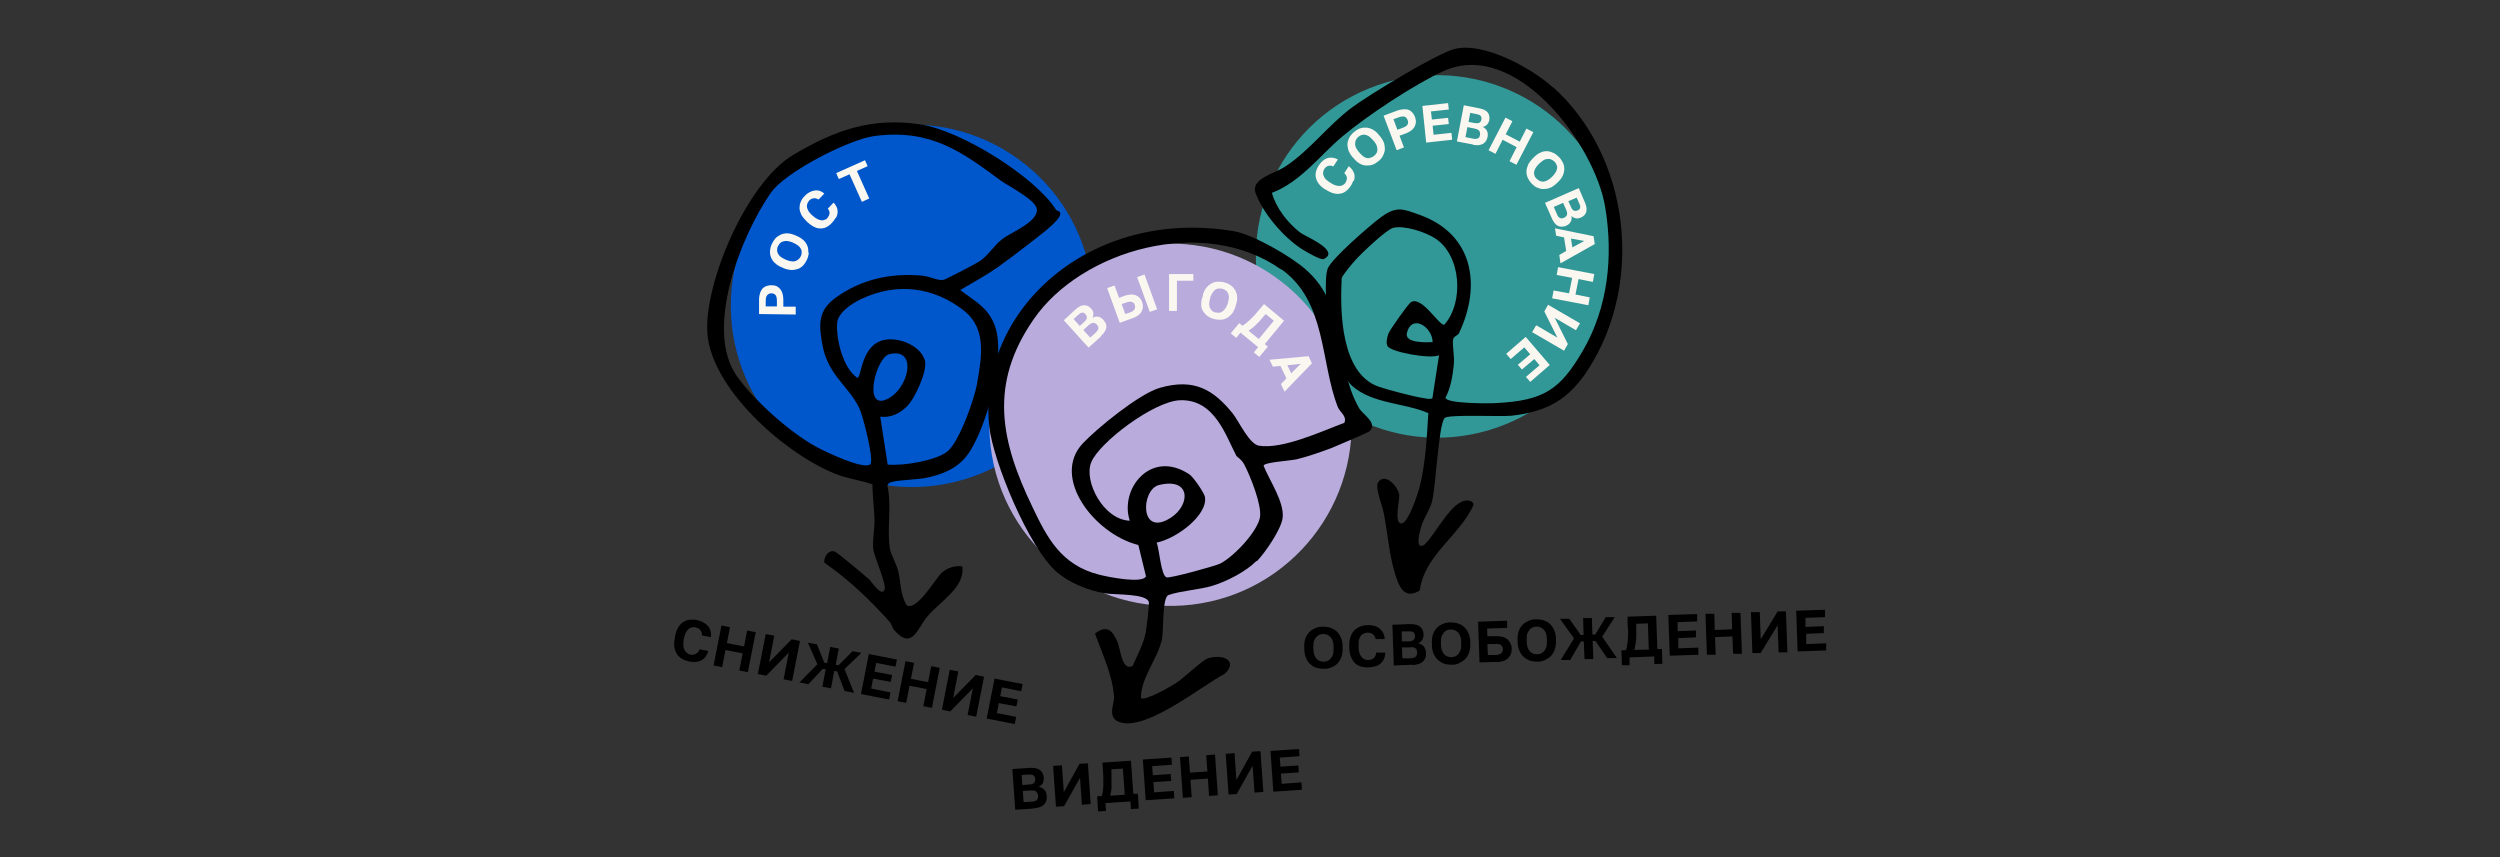 <?xml version="1.0" encoding="UTF-8"?> <svg xmlns="http://www.w3.org/2000/svg" id="Layer_1" version="1.1" viewBox="0 0 1050 360"><rect x="0" y="0" width="1050" height="360" fill="#333333" stroke="none"/><defs><style> .st0 { fill: #319797; } .st1 { fill: #faf7f0; } .st2 { fill: #0056cb; } .st3 { fill: #b9abdc; } </style></defs><path class="st2" d="M442.4,176.1c26.3-32.8,21.1-80.7-11.7-107-32.8-26.3-80.7-21.1-107,11.7-26.3,32.8-21.1,80.7,11.7,107,32.8,26.3,80.7,21.1,107-11.7h0Z"></path><path class="st0" d="M624.9,180.8c40.4-11.8,63.5-54,51.8-94.4-11.8-40.4-54-63.5-94.4-51.8-40.4,11.8-63.5,54-51.8,94.4,11.8,40.4,54,63.5,94.4,51.8h0Z"></path><path class="st3" d="M496.9,254.3c41.9-2.9,73.5-39.3,70.6-81.2-2.9-41.9-39.3-73.5-81.2-70.6-41.9,2.9-73.5,39.3-70.6,81.2,2.9,41.9,39.3,73.5,81.2,70.6h0Z"></path><path d="M292,278c.9,0,1.7-.2,2.4-.6.7-.3,1.3-.8,1.9-1.5.5-.7.9-1.5,1.2-2.5l-3.7-.7c-.3.9-.8,1.5-1.5,1.9-.7.4-1.5.5-2.4.3-.5,0-.9-.3-1.3-.6-.4-.3-.8-.7-1-1.1-.3-.5-.5-1.1-.6-1.9,0-.8,0-1.7.2-2.7v-.5c.4-1.3.7-2.4,1.3-3.1.5-.7,1.1-1.2,1.7-1.4.6-.2,1.3-.3,1.9-.1.9.2,1.5.5,2,1.1.5.6.7,1.3.8,2.3l3.7.7c.1-1,0-1.9-.2-2.7-.2-.8-.6-1.5-1.2-2.1-.5-.6-1.2-1.1-2-1.5-.8-.4-1.6-.7-2.6-.9-1.1-.2-2.1-.2-3-.1-1,.1-1.9.5-2.7,1-.8.5-1.5,1.3-2.1,2.3-.6,1-1,2.2-1.3,3.7v.5c-.5,2-.5,3.8,0,5.1.4,1.4,1.1,2.5,2.2,3.3,1,.8,2.3,1.3,3.7,1.6,1,.2,1.9.3,2.8.2h0ZM303.3,280.2l1.4-7.2,7.2,1.4-1.4,7.2,3.6.7,3.3-16.8-3.6-.7-1.3,6.7-7.2-1.4,1.3-6.7-3.6-.7-3.3,16.8,3.6.7h0ZM321.8,283.8l9.5-9.7-2.2,11.2,3.6.7,3.3-16.8-3.5-.7-9.5,9.7,2.2-11.2-3.6-.7-3.3,16.8,3.5.7h0ZM339.6,287.3l6-6.4,1.2.2-1.4,7.3,3.6.7,1.4-7.3,1.2.2,3.1,8.2,4,.8-4-10,7.1-6.8-3.7-.7-5.9,5.9-1.2-.2,1.3-6.8-3.6-.7-1.3,6.8-1.2-.2-3.1-7.7-3.8-.7,4,9.1-7.5,7.6,3.9.8h0ZM373.4,293.8l.6-3-8.1-1.6.8-4.2,7.4,1.4.6-2.9-7.4-1.4.7-3.7,8.1,1.6.6-3-11.8-2.3-3.3,16.8,11.8,2.3h0ZM380.6,295.2l1.4-7.2,7.2,1.4-1.4,7.2,3.6.7,3.3-16.8-3.6-.7-1.3,6.7-7.2-1.4,1.3-6.7-3.6-.7-3.3,16.8,3.6.7h0ZM399.1,298.8l9.5-9.7-2.2,11.2,3.6.7,3.3-16.8-3.5-.7-9.5,9.7,2.2-11.2-3.6-.7-3.3,16.8,3.5.7h0ZM426.2,304.1l.6-3-8.1-1.6.8-4.2,7.4,1.4.6-2.9-7.4-1.4.7-3.7,8.1,1.6.6-3-11.8-2.3-3.3,16.8,11.8,2.3h0Z"></path><path d="M434,339.5c1.4-.1,2.6-.4,3.4-.8.9-.5,1.5-1.1,1.8-1.8.4-.8.5-1.6.4-2.6,0-1.1-.4-2-1-2.6-.6-.7-1.4-1.1-2.4-1.2.7-.3,1.3-.8,1.7-1.5.4-.7.5-1.4.5-2.3-.1-1.4-.6-2.5-1.6-3.3-1-.7-2.4-1-4.3-.9l-7.3.5,1.2,17.1,7.6-.5h0ZM429.5,332.2l3.3-.2c1.2,0,2,0,2.4.5.5.4.7,1,.8,1.7,0,.8-.1,1.4-.5,1.8-.4.4-1.2.7-2.3.7l-3.3.2-.3-4.7h0ZM429,325.5l3-.2c1,0,1.7,0,2.1.4.4.3.6.8.7,1.5,0,.7-.1,1.2-.5,1.6-.4.4-1.1.7-2,.7l-2.9.2-.3-4.2h0ZM446.9,338.6l6.7-11.9.8,11.3,3.7-.3-1.2-17.1-3.5.2-6.6,11.9-.8-11.3-3.7.3,1.2,17.1,3.5-.2h0ZM464.5,340.5l-.2-3.2,10.5-.7.2,3.2,3.3-.2-.4-6.2h-1.9c0,.1-1-13.9-1-13.9l-12,.8.3,3.9c0,.9.1,1.8.1,2.7,0,.9,0,1.9,0,2.8,0,.9-.1,1.8-.2,2.6-.1.8-.3,1.5-.5,2.1h-1.9c0,.1.4,6.4.4,6.4l3.3-.2h0ZM466.8,330.1c.1-1.5,0-3.4,0-5.7v-1.3c0,0,4.8-.3,4.8-.3l.8,11-6.1.4c.3-1.2.5-2.5.6-4h0ZM493.2,335.3l-.2-3.1-8.3.6-.3-4.3,7.5-.5-.2-2.9-7.5.5-.3-3.8,8.3-.6-.2-3-12,.8,1.2,17.1,12-.8h0ZM500.5,334.8l-.5-7.3,7.3-.5.5,7.3,3.7-.3-1.2-17.1-3.7.3.5,6.8-7.3.5-.5-6.8-3.7.3,1.2,17.1,3.7-.3h0ZM519.4,333.5l6.7-11.9.8,11.3,3.7-.3-1.2-17.1-3.5.2-6.6,11.9-.8-11.3-3.7.3,1.2,17.1,3.5-.2h0ZM546.8,331.6l-.2-3-8.3.6-.3-4.3,7.5-.5-.2-2.9-7.5.5-.3-3.8,8.3-.6-.2-3-12,.8,1.2,17.1,12-.8h0Z"></path><path d="M559.2,280.3c1-.4,1.8-.9,2.5-1.6.7-.7,1.3-1.7,1.7-2.8.4-1.1.6-2.5.5-4v-.5c0-1.5-.3-2.8-.8-3.8s-1.1-1.9-1.9-2.6c-.8-.7-1.7-1.1-2.6-1.4-1-.3-2-.4-3.1-.4-1.1,0-2.1.2-3,.6-1,.4-1.8.9-2.5,1.6-.7.7-1.3,1.6-1.7,2.7-.4,1.1-.6,2.4-.5,3.9v.5c0,1.6.3,2.9.8,4,.5,1.1,1.1,2,1.9,2.6.8.7,1.7,1.2,2.6,1.4,1,.3,2,.4,3.1.4,1.1,0,2.1-.2,3-.6h0ZM553.9,277.4c-.7-.3-1.2-.9-1.6-1.7-.4-.8-.7-1.9-.7-3.3v-.5c0-1.3,0-2.4.5-3.2.4-.8.9-1.4,1.5-1.8.6-.4,1.3-.6,2.1-.6.8,0,1.5.1,2.1.5.6.3,1.2.9,1.6,1.6.4.8.7,1.8.7,3.2v.5c0,1.4,0,2.5-.5,3.4-.4.8-.9,1.4-1.5,1.8-.6.4-1.3.6-2.1.6-.7,0-1.4-.1-2.1-.5h0ZM577.5,279.9c.8-.2,1.6-.6,2.2-1.1.6-.5,1.1-1.1,1.5-1.9.4-.8.6-1.7.6-2.8h-3.8c-.1,1.1-.5,1.8-1,2.3-.6.5-1.3.8-2.3.8-.5,0-.9,0-1.4-.2-.5-.2-.9-.5-1.3-.9-.4-.4-.7-1-1-1.7-.3-.7-.4-1.6-.4-2.7v-.5c0-1.4,0-2.5.4-3.2.3-.8.8-1.4,1.4-1.7.6-.4,1.2-.5,1.9-.6.9,0,1.6.2,2.2.6.6.4,1,1.1,1.3,2.1h3.8c-.1-1.2-.4-2-.8-2.8-.4-.7-1-1.3-1.6-1.8-.7-.5-1.4-.8-2.3-1-.8-.2-1.7-.3-2.7-.2-1.1,0-2.1.2-3,.6-.9.3-1.7.9-2.4,1.6-.7.7-1.2,1.6-1.6,2.7-.4,1.1-.5,2.4-.5,3.9v.5c0,2.1.5,3.8,1.2,5,.7,1.3,1.6,2.2,2.8,2.7s2.5.8,4,.7c1,0,1.9-.2,2.7-.4h0ZM593,279.3c1.4,0,2.6-.3,3.5-.7.9-.4,1.5-1,1.9-1.8.4-.7.6-1.6.5-2.6,0-1.1-.4-2-.9-2.7-.6-.7-1.4-1.1-2.4-1.3.7-.3,1.3-.8,1.7-1.4.4-.6.6-1.4.6-2.3,0-1.4-.5-2.5-1.5-3.3-.9-.8-2.4-1.1-4.3-1.1l-7.3.3.6,17.1,7.6-.3h0ZM588.8,271.9h3.3c1.2-.2,2,0,2.4.4.5.4.7,1,.7,1.8,0,.8-.2,1.3-.6,1.7-.4.4-1.2.6-2.3.7h-3.3c0,.1-.2-4.6-.2-4.6h0ZM588.6,265.2h3c1-.1,1.7,0,2.1.4.4.3.6.8.6,1.5,0,.7-.2,1.2-.5,1.6-.4.4-1.1.6-2.1.7h-2.9c0,.1-.1-4.2-.1-4.2h0ZM612.8,278.5c.9-.4,1.8-.9,2.5-1.6.7-.7,1.3-1.7,1.7-2.8.4-1.1.6-2.4.5-4v-.5c0-1.5-.3-2.8-.8-3.8-.5-1-1.1-1.9-1.9-2.6-.8-.7-1.7-1.1-2.6-1.4-1-.3-2-.4-3.1-.4-1.1,0-2.1.2-3,.6-1,.4-1.8.9-2.5,1.6-.7.7-1.3,1.6-1.7,2.7-.4,1.1-.6,2.4-.5,3.9v.5c0,1.6.3,2.9.8,4,.5,1.1,1.1,2,1.9,2.6.8.7,1.7,1.2,2.6,1.5,1,.3,2,.4,3.1.4,1.1,0,2.1-.2,3-.6h0ZM607.5,275.5c-.7-.3-1.2-.9-1.6-1.7-.4-.8-.7-1.9-.7-3.3v-.5c0-1.3,0-2.4.5-3.2.4-.8.9-1.4,1.5-1.8.6-.4,1.3-.6,2.1-.6.8,0,1.5.1,2.1.5.6.3,1.2.9,1.6,1.6.4.8.7,1.8.7,3.2v.5c0,1.4,0,2.5-.5,3.4-.4.8-.9,1.4-1.5,1.8-.6.4-1.3.6-2.1.6-.7,0-1.4-.1-2.1-.5h0ZM628.3,278.1c2.3,0,4-.6,5.1-1.7,1.1-1,1.6-2.4,1.5-4,0-1.6-.7-2.9-1.8-3.9-1.2-1-2.9-1.4-5.2-1.3h-3.2c0,.1-.1-3.2-.1-3.2l8.4-.3v-3c-.1,0-12.2.4-12.2.4l.6,17.1,6.8-.2h0ZM624.8,270.5h2.8c1.3-.1,2.3,0,2.8.4.5.4.8,1,.8,1.7,0,.8-.2,1.3-.7,1.8-.5.4-1.4.7-2.8.7h-2.8c0,0-.2-4.6-.2-4.6h0ZM648.8,277.2c1-.4,1.8-.9,2.5-1.6.7-.7,1.3-1.7,1.7-2.8.4-1.1.6-2.5.5-4v-.5c0-1.5-.3-2.8-.8-3.8-.5-1-1.1-1.9-1.9-2.6-.8-.7-1.7-1.1-2.6-1.4-1-.3-2-.4-3.1-.4-1.1,0-2.1.2-3,.6s-1.8.9-2.5,1.6c-.7.7-1.3,1.6-1.7,2.7-.4,1.1-.6,2.4-.5,3.9v.5c0,1.6.3,2.9.8,4,.5,1.1,1.1,2,1.9,2.6.8.7,1.7,1.2,2.6,1.5,1,.3,2,.4,3.1.4,1.1,0,2.1-.2,3-.6h0ZM643.5,274.3c-.7-.3-1.2-.9-1.6-1.7-.4-.8-.7-1.9-.7-3.3v-.5c0-1.3,0-2.4.5-3.2.4-.8.9-1.4,1.5-1.8.6-.4,1.3-.6,2.1-.6.8,0,1.5.1,2.1.5.6.3,1.2.9,1.6,1.6.4.8.7,1.8.7,3.2v.5c0,1.4,0,2.5-.5,3.4-.4.8-.9,1.4-1.5,1.8-.6.4-1.3.6-2.1.6-.7,0-1.4-.1-2.1-.5h0ZM659.6,277l4.4-7.6h1.2s.3,7.4.3,7.4h3.7c0-.1-.3-7.6-.3-7.6h1.2s4.9,7.2,4.9,7.2h4.1c0-.1-6.2-9-6.2-9l5.3-8.2h-3.8c0,.1-4.4,7.3-4.4,7.3h-1.2s-.2-6.9-.2-6.9h-3.7c0,.1.2,7.1.2,7.1h-1.2s-4.8-6.8-4.8-6.8h-3.9c0,.1,5.9,8.2,5.9,8.2l-5.6,9.1h4ZM684.4,279.3v-3.2c-.1,0,10.4-.4,10.4-.4v3.2c.1,0,3.4-.1,3.4-.1l-.2-6.2h-1.9c0,0-.5-14-.5-14l-12,.4v3.9c.2.9.2,1.8.2,2.7,0,.9,0,1.9-.1,2.8,0,.9-.2,1.8-.3,2.6-.1.8-.3,1.5-.5,2.1h-1.9c0,0,.2,6.3.2,6.3h3.3ZM687.1,269c.2-1.5.2-3.4.1-5.7v-1.3s4.9-.2,4.9-.2l.4,11-6.1.2c.3-1.2.6-2.5.7-4h0ZM713.3,275.1v-3.1c-.1,0-8.4.3-8.4.3v-4.3c-.1,0,7.4-.3,7.4-.3v-2.9c-.1,0-7.7.3-7.7.3v-3.8c-.1,0,8.2-.3,8.2-.3v-3.1c-.1,0-12.1.4-12.1.4l.6,17.1,12-.4h0ZM720.6,274.9l-.3-7.3,7.3-.3.3,7.3h3.7c0-.1-.6-17.2-.6-17.2h-3.7c0,.1.2,6.9.2,6.9l-7.3.3-.2-6.8h-3.7c0,.1.6,17.2.6,17.2h3.7ZM739.5,274.2l7.1-11.6.4,11.4h3.7c0-.1-.6-17.2-.6-17.2h-3.5c0,.1-7.1,11.7-7.1,11.7l-.4-11.4h-3.7c0,.1.6,17.2.6,17.2h3.5ZM767,273.3v-3.1c-.1,0-8.4.3-8.4.3v-4.3c-.1,0,7.4-.3,7.4-.3v-2.9c-.1,0-7.7.3-7.7.3v-3.8c-.1,0,8.2-.3,8.2-.3v-3.1c-.1,0-12.1.4-12.1.4l.6,17.1,12-.4h0Z"></path><path d="M652.4,36.7c32.3,29.2,38.1,81.9,14.8,118.2-8.1,12.7-17.2,18-32.4,19.7-4.3.5-26.8-.7-28.1,1-2.5,3-3.6,28.2-5.2,34.8-.8,3.4-3.3,6.9-4.4,10.2-.6,1.8-3.2,10.6,1,8.3,4.9-4.3,11.7-19.4,18.6-18.7,1.1.1,2.4.8,2.1,2.1-5.9,12.8-20.5,20.8-22.5,35.7-7.1,4.4-9.2-2.9-10.8-8.5-2.1-7.4-2.8-16.3-4.3-23.9-.6-3.3-3.8-10.8-2.4-13,2.9-4.4,8.5,1.8,8.9,5.4.2,1.7-2.5,12.6,1.2,11.8,2.7-.7,6.3-11.6,7.2-14.7,2.6-10,3.2-21.3,3.8-31.6-10.3-4.4-23.4-3.8-32.1-11.5-4.6-4.1-8.8-18.1-9.7-24.2-.8-5.3-2.1-20.3-.5-24.9,1.4-4.1,18.4-18.8,22.7-21.9,6.4-4.5,8.9-3.3,16.1-.7,22.4,8.1,25.9,29.5,16.4,49.6-.6,1.2-2.3,1.2-2.5,2.8-.4,2.6.7,7,.3,10.5-.4,4.3-1.4,10.1-3.5,13.8.1,2.6,18.6,2.5,21.4,2.3,19.6-1.1,26.6-5.3,36.3-22,10.6-18.2,12.8-39.6,9.4-60.2-4.3-26.4-37.5-70.9-67.8-57.3-12,5.4-32.4,18.9-42.6,27.5-9.6,8.1-17.4,19-29.6,23.7,1.7,6.3,6.7,12.7,11.9,16.7,2.3,1.7,17,7.6,9.9,11.1-1.3.6-7.8-3.3-9.4-4.3-7.6-5-16.2-14.9-19.3-23.6-2-5.8,8.2-8.1,12.6-11,10.4-6.9,18-17.4,28-24.8,7.1-5.3,35.4-22.5,42.9-24.5,12.1-3.2,32.4,7.9,41.4,16.1h0ZM582.8,145.4c-.8-1.3-.2-3.8.3-5.2.6-1.7,8.3-12.5,9.5-13.3,4.5-2.8,11.8,9.9,14,9.5,8.3-9.3,7.2-29-3.7-36.2-4.1-2.7-13.1-5.7-17.8-4.5-2.9.8-13.2,10.6-15.7,13.4-1.2,1.3-5.7,6.6-5.9,7.8-.7,13.9-.4,39.9,15.5,45.5,3.4,1.2,15.5,4.4,18.9,4.8,1.2.2,2.5.6,3.7.1l2.8-18.1c-3.6,1.7-20.2-1.3-21.6-3.8h0ZM601.7,143.7c0-6.3-8.7-12.1-10.8-3.9-1.1,4.4,8,4,10.8,3.9h0Z"></path><path d="M527.7,235.6c-4.3,4.4-12.4,8.6-18.7,10.5-5,1.5-13.4,2.1-18.2,3.8-2.8,1-2,15.1-2.8,18.7-1.9,8.4-8.9,16.1-8.8,24.6,1.6,1.4,12.8-5,14.7-6.3,3.5-2.2,11-9.7,13.7-10.5,6.9-1.8,12.2,1.5,6.8,6.6-9.5,4.9-32,23.4-43.5,20.5-6.4-1.6-2.8-7.9-3-10.8-.6-9.2-4.9-17.9-8-26.6,5.3-4.1,7.5-.8,9.4,3.4,1.3,2.8,1.8,12.6,6.4,10.2,2-4.5,4.5-9.1,5.5-14,.3-1.6,1.6-12,1.3-12.9-1.2-3.6-13.9-2.9-18.5-3.6-7.1-1.2-15-4.5-20.1-8.9-11.8-10.1-26.9-46.9-28.4-61.1-5.2-48.9,42.5-92.2,102.7-82.1,8.2,1.4,24.1,10.7,30,15.9,18.6,16.1,11.8,39.6,22.6,58.4,1.6,2.8,8.1,6.3,4.3,9.8-.6.5-13.7,6.1-15.7,6.9-4.2,1.6-10.5,3.8-14.8,4.8-3.1.7-13.6,1.2-13.9,2.7,2.5,6.3,8.8,15.3,8,21.9-.5,4.6-7.2,14.5-10.8,18.2h0ZM538.1,113.2c-32.7-23.1-83.9-8.1-103.9,20.8-19,27.4-14,51.2-.4,79.3,5.9,12.3,11.8,24.1,28,28.1,3.5.9,18.3,3.9,19.5.6l-3.2-13.1c-18.4-4.6-36.7-28.3-23.4-42.6,5.8-6.2,23.7-20.9,32.4-23.4,14.6-4.2,22.6.9,30.6,10.7,2.7,3.4,7,13,11.1,13.6,10,1.6,26.6-6.2,35.8-9.6,1.3-2.8-1.9-4.5-2.7-6.6-7.4-18.8-4.7-44.4-23.7-57.9h0ZM519.4,191.7c-4.6-8.7-9.2-24.1-23.8-23.6-11,.4-34,17.8-37.3,26.1-3.2,7.9,5.1,24.1,16.2,24.5-4.4-13.3,8.8-30.2,25-19.5,1.8,1.2,6.4,8,6.6,9.6,1.1,7.7-12,17.4-20.3,19.1,1.1,2.5,1.8,14,4.2,14.6,1.6.4,20.2-4.7,22.5-5.8,6-3.1,15.7-13.6,16.7-19.5.8-5.1-4-17.1-6.6-22.1-1.1-2.1-3.1-3.3-3.2-3.5h0ZM486.8,203.7c-7.7,1.9-8.3,22.3,5,13.7,8.2-5.3,8.5-17-5-13.7h0Z"></path><path d="M443.6,88.2c.3.4,1.8.2,1.7,1.7,0,2.8-10,10-12.9,12.3-3.8,3-9.5,7.3-13.3,10-5,3.5-10.5,6.5-15.8,9.6,6.5,5,11.8,7.4,14.6,15.2,4.5,12.8-2.9,39.7-10,51.7-4,6.7-9.4,9.7-17.5,11.7-4.8,1.2-12.2,1-16.1,2.1-.8.2-1.3.6-1.6,1.4,1.9,8.5-.2,18,1,26.2.5,3.1,2.7,6.5,3.5,9.6,1.2,4.7.8,9.8,3.6,14.5,4.3,2.6,12-11.1,14.7-13.6,2.2-2,5.5-3.2,8.7-2.7,1.1,8.9-9.1,14.4-14.7,21-4.2,4.9-6.3,14.4-13.9,5.8-.9-1.1-1.1-2.6-2-3.6-8.3-9.2-16.9-17.5-27.4-24.8-.2-2.1,1.4-5.4,4.3-4.7.9.2,12.6,10,14.5,11.7.9.8,5.5,8,6.6,4.1.6-2.3-4.3-13.4-4.8-16.5-.5-3.4.6-9.4.5-12.6-.2-4.9-.8-9.9-.9-14.9-5-1.7-11.1-2.5-15.9-4.5-22.1-9.1-51.8-36.2-53.4-58.9-1.5-20.6,16.3-63.4,36.3-75.1,17-10,32.2-15.7,52.9-12.7,17.6,2.6,48.7,22.3,57.2,35.9h0ZM365.5,195.1c1.8-1.6-3.1-20.7-4.6-23.7-4.9-9.9-13.3-13.8-15.6-27.1-1.4-8.1-1.7-13.9,5.6-19.2,10.6-7.7,23-10.6,36.6-9.3,3.1.3,6.7,2.3,8.9,1.7,1.1-.3,14.1-7,15.5-8.1,3.6-2.6,5.6-6.4,9.2-9.1,3.7-2.8,14.7-7,14.4-12.3-.2-4-12-9.8-15.4-12.3-16.2-12-29.3-21.6-52.6-18.6-11.1,1.4-37.8,15.3-43.7,23.8-12.8,18.4-28.1,57.6-14.3,77.1,7.1,10,21.8,23.3,33.2,29.6,3.3,1.8,20,9.9,22.8,7.4h0ZM372.7,195.1c6.4.7,20.2-1.6,25.1-5.4,5.1-4,11.6-22.5,12.6-28.8,1.8-10.6,4.2-22.7-5.5-30.4-12.6-9.9-28.1-12.1-43.2-4.9-4.1,1.9-9.8,5.8-10.1,10.1-.5,6.3,2.3,18.9,8.5,23,1.8,0,1.4-14.3,11.7-16,6.5-1.1,15.2,2.9,16.7,8.9,1,4.2-4.2,15.9-7.7,19.2-2.9,2.8-6.7,4.8-11.1,4.2l3.1,20h0ZM373.4,148.8c-5.4,1.4-11,23.2-1.2,19,9.5-4,13.6-22.2,1.2-19h0Z"></path><path class="st1" d="M462.3,141.2c1-.9,1.6-1.7,2-2.5.4-.8.5-1.6.3-2.3-.2-.7-.6-1.4-1.2-2.1-.7-.7-1.4-1.2-2.2-1.3-.8-.1-1.6,0-2.4.5.3-.6.5-1.3.4-2,0-.7-.4-1.3-.9-1.9-.9-1-1.9-1.4-3-1.4-1.1,0-2.3.6-3.6,1.8l-4.9,4.5,10.4,11.5,5.1-4.6h0ZM455,138.6l2.2-2c.8-.7,1.4-1,2-1,.6,0,1.1.3,1.5.8.5.5.7,1,.6,1.6,0,.5-.5,1.1-1.2,1.8l-2.2,2-2.9-3.2h0ZM450.9,134l2-1.8c.7-.6,1.2-.9,1.7-.9.5,0,.9.2,1.3.7.4.4.6.9.6,1.4,0,.5-.4,1.1-1,1.7l-2,1.8-2.6-2.9h0ZM475.6,133.7c2-.7,3.3-1.7,3.9-2.9.6-1.2.7-2.5.2-3.9-.5-1.4-1.4-2.4-2.7-2.9-1.3-.5-2.9-.4-4.9.3l-2.1.8-1.9-5.2-3.1,1.1,5.3,14.6,5.2-1.9h0ZM471.1,127.7l1.8-.6c1.1-.4,2-.5,2.5-.3.6.2,1,.6,1.2,1.3.2.7.2,1.2-.1,1.8s-1,1-2.1,1.4l-1.8.6-1.5-4.2h0ZM486,129.9l-5.3-14.6-3.1,1.1,5.3,14.6,3.1-1.1h0ZM494.3,130.6v-12.7c0,0,6.9,0,6.9,0v-2.8s-10.2,0-10.2,0v15.5c0,0,3.2,0,3.2,0h0ZM512.4,134.3c.9,0,1.8-.2,2.6-.6.8-.4,1.6-1,2.3-1.8.7-.8,1.2-1.9,1.7-3.3v-.4c.5-1.3.7-2.5.6-3.5,0-1-.4-1.9-.8-2.8-.5-.8-1.1-1.5-1.8-2-.7-.5-1.6-1-2.5-1.2-.9-.3-1.9-.4-2.8-.4-.9,0-1.8.2-2.6.6-.8.4-1.6,1-2.3,1.8-.7.8-1.2,1.8-1.6,3.2v.4c-.6,1.4-.7,2.6-.7,3.6,0,1.1.3,2,.8,2.8.5.8,1.1,1.5,1.8,2,.7.5,1.6,1,2.5,1.2.9.3,1.8.4,2.8.4h0ZM508.8,130.2c-.5-.5-.8-1.1-.9-1.9-.1-.8,0-1.8.4-3.1v-.4c.5-1.2,1-2,1.5-2.6.6-.6,1.2-.9,1.8-1,.7-.1,1.3,0,1.9.1.7.2,1.2.6,1.7,1,.5.5.7,1.1.9,1.9.1.8,0,1.8-.4,2.9v.4c-.5,1.2-1,2.1-1.6,2.7-.6.6-1.2,1-1.8,1.1-.6.1-1.3,0-2-.1-.6-.2-1.2-.5-1.6-1h0ZM519.2,141.9l1.8-2.2,7.4,6.1-1.8,2.2,2.3,1.9,3.6-4.3-1.3-1.1,8.1-9.8-8.4-7-2.3,2.7c-.5.6-1,1.2-1.6,1.9s-1.2,1.2-1.8,1.8c-.6.6-1.2,1.1-1.8,1.6s-1.1.8-1.6,1.1l-1.3-1.1-3.6,4.3,2.3,1.9h0ZM527.3,136.6c1-.9,2.2-2.2,3.5-3.8l.8-.9,3.4,2.8-6.3,7.7-4.3-3.5c.9-.6,1.9-1.3,2.9-2.3h0ZM534.4,154l3.4-.3,2.5,5.2-2.3,2.4,1.5,3.2,11.5-11.9-1.4-3-16.4,1.5,1.4,2.9h0ZM546.3,152.8l-4,4-1.6-3.4,5.6-.6h0Z"></path><path class="st1" d="M568.6,76c.3-.8.4-1.5.3-2.2,0-.7-.3-1.4-.7-2.1-.4-.7-1-1.3-1.7-1.9l-1.9,2.9c.6.6,1,1.2,1.1,1.9,0,.7-.1,1.4-.6,2.1-.2.4-.5.7-.9.9-.4.3-.8.4-1.3.5-.5,0-1.1,0-1.8-.2-.7-.2-1.4-.5-2.2-1.1l-.4-.2c-1-.7-1.8-1.3-2.2-2-.4-.7-.6-1.3-.6-1.9,0-.6.2-1.2.5-1.7.4-.7,1-1.1,1.6-1.3.6-.2,1.4-.2,2.2.2l1.9-2.9c-.8-.5-1.6-.7-2.4-.8-.8,0-1.5,0-2.2.3-.7.3-1.3.6-1.9,1.2-.6.5-1.1,1.2-1.6,1.9-.5.8-.9,1.7-1.1,2.5-.2.9-.2,1.7,0,2.6.2.9.6,1.7,1.2,2.5.6.8,1.5,1.6,2.6,2.3l.4.2c1.6,1,3,1.6,4.3,1.7,1.3.1,2.5-.1,3.5-.7,1-.6,1.9-1.5,2.6-2.6.5-.7.8-1.5,1.1-2.2h0ZM580.6,65.8c.5-.8.8-1.6,1-2.5.1-.9,0-1.9-.2-2.9-.3-1-.9-2.1-1.8-3.2l-.3-.3c-.8-1.1-1.7-1.9-2.6-2.4-.9-.5-1.8-.8-2.7-.9-.9,0-1.8,0-2.7.3-.9.3-1.7.8-2.4,1.4-.8.6-1.4,1.3-1.9,2-.5.8-.8,1.6-1,2.5-.2.9,0,1.9.2,2.9.3,1,.8,2,1.7,3.1l.3.3c.9,1.1,1.8,2,2.7,2.5.9.5,1.8.9,2.8.9.9,0,1.8,0,2.7-.3.9-.3,1.7-.8,2.4-1.4.8-.6,1.4-1.3,1.9-2h0ZM575.2,66.4c-.7.1-1.4,0-2.1-.4-.7-.4-1.5-1.1-2.3-2.1l-.3-.3c-.7-1-1.2-1.8-1.3-2.6-.1-.8,0-1.5.2-2.1.3-.6.7-1.1,1.2-1.5.5-.4,1.1-.7,1.8-.8.6-.1,1.3,0,2.1.4.7.3,1.4,1,2.2,1.9l.3.3c.8,1,1.3,1.9,1.4,2.7.2.8.1,1.5-.1,2.1-.3.6-.7,1.1-1.2,1.5-.5.4-1.1.7-1.8.8h0ZM589.7,62l-1.9-5,2.5-.9c1.3-.5,2.3-1.1,3-1.8.7-.7,1.1-1.5,1.3-2.4.2-.9,0-1.8-.3-2.8-.4-1-.9-1.7-1.6-2.3-.7-.6-1.5-.9-2.5-.9-1,0-2.2.1-3.5.6l-5.6,2.1,5.5,14.5,3.1-1.2h0ZM585.2,50.1l2.2-.8c1.1-.4,2-.5,2.5-.3.6.2,1,.7,1.3,1.4.3.7.2,1.3,0,1.9-.3.5-1,1-2.1,1.4l-2.2.8-1.6-4.3h0ZM609.9,58.5l-.3-2.7-7.5.8-.4-3.8,6.8-.7-.3-2.6-6.8.7-.4-3.4,7.5-.8-.3-2.7-10.8,1.2,1.6,15.4,10.8-1.2h0ZM618.6,60.8c1.3.2,2.3.3,3.2,0,.9-.2,1.5-.6,2-1.2.5-.6.8-1.3,1-2.2.2-1,0-1.8-.3-2.5-.4-.7-1-1.3-1.8-1.6.7-.1,1.3-.4,1.8-.9.5-.5.8-1.1,1-1.9.2-1.3,0-2.3-.6-3.2-.7-.9-1.9-1.5-3.6-1.8l-6.5-1.3-2.9,15.2,6.8,1.3h0ZM616.4,53.4l2.9.6c1,.2,1.7.5,2,1,.3.5.4,1,.3,1.7-.1.7-.4,1.2-.9,1.4-.5.3-1.2.3-2.2.1l-3-.6.8-4.2h0ZM617.5,47.4l2.6.5c.9.2,1.5.4,1.8.8.3.4.4.9.3,1.5-.1.6-.4,1-.8,1.3-.4.3-1.1.3-2,.2l-2.6-.5.7-3.8h0ZM628.1,64.6l3-5.9,5.9,3.1-3,5.9,2.9,1.5,7.1-13.7-2.9-1.5-2.8,5.5-5.9-3.1,2.8-5.5-2.9-1.5-7.1,13.7,2.9,1.5h0ZM645.5,78.7c.8.4,1.7.7,2.6.7.9,0,1.9-.1,2.9-.5,1-.4,2-1.1,3-2.1l.3-.3c1-.9,1.7-1.9,2.1-2.8.4-.9.6-1.9.6-2.8,0-.9-.2-1.8-.6-2.6-.4-.8-.9-1.6-1.6-2.3-.7-.7-1.4-1.3-2.2-1.7-.8-.4-1.7-.7-2.6-.8-.9,0-1.9,0-2.8.5-1,.4-1.9,1-2.9,2l-.3.3c-1,1-1.8,2-2.2,2.9-.4,1-.7,1.9-.7,2.9,0,.9.2,1.8.6,2.7.4.8.9,1.6,1.6,2.3.7.7,1.4,1.3,2.2,1.7h0ZM644.4,73.4c-.2-.6-.1-1.4.2-2.1.3-.8.9-1.6,1.8-2.5l.3-.3c.9-.8,1.7-1.4,2.5-1.6.8-.2,1.5-.2,2.1,0,.6.2,1.2.6,1.6,1,.5.5.8,1.1,1,1.7.2.6.1,1.3-.2,2.1-.3.7-.8,1.5-1.7,2.4l-.3.3c-.9.9-1.8,1.4-2.6,1.7-.8.2-1.5.3-2.1,0-.6-.2-1.2-.6-1.7-1.1-.5-.5-.8-1-.9-1.7h0ZM651.7,91.5c.5,1.2,1.1,2.1,1.7,2.7.6.6,1.3.9,2.1,1,.8,0,1.5,0,2.3-.4.9-.4,1.6-1,1.9-1.7.4-.7.5-1.5.3-2.4.5.5,1.1.8,1.8,1,.7.1,1.4,0,2.1-.3,1.2-.5,2-1.3,2.3-2.3.3-1,.2-2.4-.5-4l-2.6-6.1-14.2,6.2,2.8,6.3h0ZM656.6,85.4l1.2,2.7c.4,1,.5,1.7.3,2.2-.2.5-.6.9-1.3,1.2-.6.3-1.2.3-1.7,0-.5-.2-.9-.8-1.3-1.8l-1.2-2.8,3.9-1.7h0ZM662.2,83l1.1,2.5c.4.8.5,1.5.3,1.9-.1.5-.5.8-1.1,1-.6.2-1.1.3-1.5,0-.5-.2-.9-.7-1.2-1.5l-1.1-2.4,3.5-1.5h0ZM653.6,99l3.3.7.9,5.7-2.9,1.7.5,3.5,14.4-8.1-.5-3.3-16.2-3.3.5,3.2h0ZM665.4,101.2l-5,2.7-.6-3.7,5.6,1h0ZM653.8,115.5l6.5,1.2-1.3,6.5-6.5-1.2-.6,3.3,15.2,2.9.6-3.3-6-1.2,1.3-6.5,6,1.2.6-3.3-15.2-2.9-.6,3.3h0ZM648.6,130.8l5.5,11-8.9-5.2-1.7,2.9,13.4,7.8,1.6-2.8-5.5-11,8.9,5.2,1.7-2.9-13.4-7.8-1.6,2.8h0ZM632.7,148.7l1.8,2.1,5.7-4.9,2.5,2.9-5.2,4.4,1.7,2,5.2-4.4,2.2,2.6-5.7,4.9,1.8,2.1,8.2-7.1-10.1-11.8-8.2,7.1h0Z"></path><path class="st1" d="M334.3,128.8h-5.3c0,0,0-2.7,0-2.7,0-1.4-.2-2.6-.6-3.5-.4-.9-1-1.6-1.7-2.1-.7-.5-1.6-.7-2.7-.7-1,0-1.9.2-2.7.6-.8.4-1.4,1.1-1.8,2-.4.9-.7,2.1-.7,3.5v6c0,0,15.4.2,15.4.2v-3.3h0ZM321.6,128.7v-2.3c0-1.2.2-2,.7-2.5s1-.7,1.7-.7c.8,0,1.3.3,1.7.7.4.5.6,1.3.6,2.5v2.3s-4.7,0-4.7,0h0ZM339.5,106c0-.9,0-1.8-.4-2.7-.3-.9-.9-1.7-1.6-2.4-.8-.7-1.8-1.4-3.1-1.9l-.4-.2c-1.3-.5-2.4-.8-3.4-.8-1,0-2,.2-2.8.6-.8.4-1.6.9-2.2,1.6-.6.7-1.1,1.5-1.5,2.4s-.6,1.8-.7,2.7c0,.9,0,1.8.4,2.7.3.9.8,1.7,1.6,2.4.7.7,1.7,1.4,3,1.9l.4.2c1.3.6,2.5.8,3.6.9,1.1,0,2-.2,2.9-.5.9-.4,1.6-.9,2.2-1.6.6-.7,1.1-1.5,1.5-2.4.4-.9.6-1.8.7-2.7h0ZM335.1,109.1c-.5.4-1.2.7-2,.7-.8,0-1.8-.2-3-.7l-.4-.2c-1.1-.5-1.9-1-2.4-1.6-.5-.6-.8-1.2-.9-1.9,0-.7,0-1.3.3-1.9.3-.6.7-1.2,1.2-1.6.5-.4,1.2-.6,2-.7.8,0,1.7.1,2.9.6l.4.2c1.2.5,2,1.1,2.6,1.7.5.6.9,1.3.9,1.9,0,.7,0,1.3-.3,1.9-.3.6-.6,1.1-1.2,1.5h0ZM351.1,91.5c.4-.7.6-1.4.7-2.1,0-.7,0-1.4-.3-2.2-.3-.7-.7-1.4-1.4-2.1l-2.4,2.5c.5.7.8,1.4.7,2,0,.7-.4,1.3-.9,2-.3.3-.6.6-1.1.7-.4.2-.9.3-1.4.2-.5,0-1.1-.2-1.7-.5-.6-.3-1.3-.8-2-1.4l-.3-.3c-.9-.8-1.5-1.6-1.8-2.4-.3-.7-.4-1.4-.2-2,.1-.6.4-1.1.8-1.6.5-.6,1.2-.9,1.8-1,.7-.1,1.4,0,2.2.5l2.4-2.5c-.7-.6-1.4-1-2.2-1.2-.7-.2-1.5-.2-2.2,0-.7.1-1.4.4-2.1.8-.7.4-1.3.9-1.9,1.6-.7.7-1.2,1.5-1.5,2.3-.4.8-.5,1.7-.5,2.6,0,.9.3,1.8.7,2.7.5.9,1.2,1.8,2.2,2.8l.3.3c1.4,1.3,2.7,2.1,3.9,2.5,1.3.4,2.4.3,3.5,0,1.1-.4,2.1-1.1,3-2.1.6-.6,1.1-1.3,1.5-2h0ZM365.1,83.4l-5.2-11.6,4.5-2-1.1-2.5-12.1,5.4,1.1,2.5,4.5-2,5.2,11.6,3-1.4h0Z"></path></svg> 